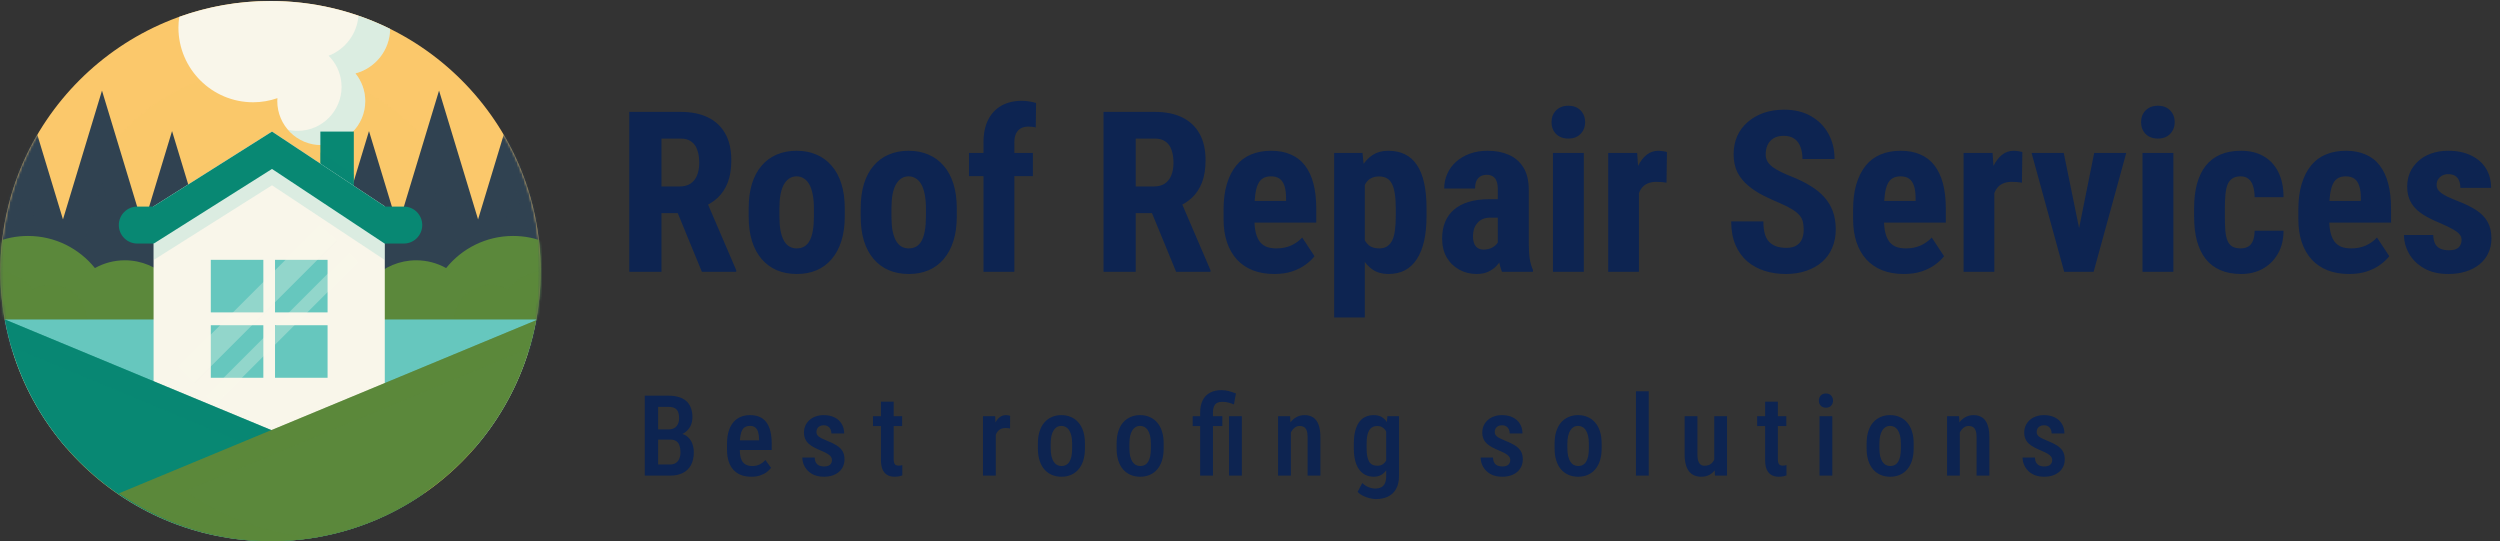 <svg width="1067" height="231" viewBox="0 0 1067 231" fill="none" xmlns="http://www.w3.org/2000/svg">
<rect x="0" y="0" width="1067" height="231" fill="#333333" stroke="none"/>
<path d="M268.578 47.75H290.469C295.031 47.75 298.922 48.531 302.141 50.094C305.359 51.656 307.828 53.969 309.547 57.031C311.266 60.094 312.125 63.875 312.125 68.375C312.125 72.062 311.625 75.219 310.625 77.844C309.625 80.438 308.203 82.609 306.359 84.359C304.516 86.078 302.312 87.453 299.75 88.484L295.578 90.969H277.812L277.766 79.578H290.094C291.969 79.578 293.516 79.172 294.734 78.359C295.984 77.516 296.906 76.344 297.5 74.844C298.125 73.312 298.438 71.531 298.438 69.5C298.438 67.344 298.156 65.5 297.594 63.969C297.062 62.406 296.203 61.219 295.016 60.406C293.859 59.562 292.344 59.141 290.469 59.141H282.312V116H268.578V47.75ZM299.562 116L287.047 85.578L301.438 85.531L314.234 115.344V116H299.562ZM319.531 92.375V88.953C319.531 84.984 320 81.469 320.938 78.406C321.906 75.344 323.281 72.781 325.062 70.719C326.844 68.625 328.984 67.047 331.484 65.984C334.016 64.891 336.844 64.344 339.969 64.344C343.125 64.344 345.953 64.891 348.453 65.984C350.984 67.047 353.141 68.625 354.922 70.719C356.734 72.781 358.125 75.344 359.094 78.406C360.062 81.469 360.547 84.984 360.547 88.953V92.375C360.547 96.312 360.062 99.812 359.094 102.875C358.125 105.938 356.734 108.516 354.922 110.609C353.141 112.703 351 114.281 348.5 115.344C346 116.406 343.188 116.938 340.062 116.938C336.938 116.938 334.109 116.406 331.578 115.344C329.078 114.281 326.922 112.703 325.109 110.609C323.297 108.516 321.906 105.938 320.938 102.875C320 99.812 319.531 96.312 319.531 92.375ZM332.656 88.953V92.375C332.656 94.719 332.812 96.75 333.125 98.469C333.469 100.188 333.953 101.609 334.578 102.734C335.234 103.859 336.016 104.688 336.922 105.219C337.828 105.75 338.875 106.016 340.062 106.016C341.25 106.016 342.312 105.75 343.25 105.219C344.188 104.688 344.953 103.859 345.547 102.734C346.172 101.609 346.625 100.188 346.906 98.469C347.219 96.75 347.375 94.719 347.375 92.375V88.953C347.375 86.672 347.203 84.672 346.859 82.953C346.516 81.203 346.031 79.781 345.406 78.688C344.781 77.562 344 76.719 343.062 76.156C342.156 75.562 341.125 75.266 339.969 75.266C338.812 75.266 337.781 75.562 336.875 76.156C336 76.719 335.234 77.562 334.578 78.688C333.953 79.781 333.469 81.203 333.125 82.953C332.812 84.672 332.656 86.672 332.656 88.953ZM367.344 92.375V88.953C367.344 84.984 367.812 81.469 368.75 78.406C369.719 75.344 371.094 72.781 372.875 70.719C374.656 68.625 376.797 67.047 379.297 65.984C381.828 64.891 384.656 64.344 387.781 64.344C390.938 64.344 393.766 64.891 396.266 65.984C398.797 67.047 400.953 68.625 402.734 70.719C404.547 72.781 405.938 75.344 406.906 78.406C407.875 81.469 408.359 84.984 408.359 88.953V92.375C408.359 96.312 407.875 99.812 406.906 102.875C405.938 105.938 404.547 108.516 402.734 110.609C400.953 112.703 398.812 114.281 396.312 115.344C393.812 116.406 391 116.938 387.875 116.938C384.75 116.938 381.922 116.406 379.391 115.344C376.891 114.281 374.734 112.703 372.922 110.609C371.109 108.516 369.719 105.938 368.75 102.875C367.812 99.812 367.344 96.312 367.344 92.375ZM380.469 88.953V92.375C380.469 94.719 380.625 96.75 380.938 98.469C381.281 100.188 381.766 101.609 382.391 102.734C383.047 103.859 383.828 104.688 384.734 105.219C385.641 105.75 386.688 106.016 387.875 106.016C389.062 106.016 390.125 105.75 391.062 105.219C392 104.688 392.766 103.859 393.359 102.734C393.984 101.609 394.438 100.188 394.719 98.469C395.031 96.75 395.188 94.719 395.188 92.375V88.953C395.188 86.672 395.016 84.672 394.672 82.953C394.328 81.203 393.844 79.781 393.219 78.688C392.594 77.562 391.812 76.719 390.875 76.156C389.969 75.562 388.938 75.266 387.781 75.266C386.625 75.266 385.594 75.562 384.688 76.156C383.812 76.719 383.047 77.562 382.391 78.688C381.766 79.781 381.281 81.203 380.938 82.953C380.625 84.672 380.469 86.672 380.469 88.953ZM432.922 116H419.75V60.875C419.75 56.969 420.422 53.703 421.766 51.078C423.109 48.453 425 46.453 427.438 45.078C429.906 43.703 432.828 43.016 436.203 43.016C437.297 43.016 438.328 43.109 439.297 43.297C440.297 43.453 441.266 43.672 442.203 43.953L442.062 54.406C441.656 54.281 441.172 54.188 440.609 54.125C440.047 54.062 439.453 54.031 438.828 54.031C437.578 54.031 436.5 54.297 435.594 54.828C434.719 55.359 434.047 56.125 433.578 57.125C433.141 58.125 432.922 59.375 432.922 60.875V116ZM440.844 65.281V75.172H413.562V65.281H440.844ZM470.984 47.75H492.875C497.438 47.75 501.328 48.531 504.547 50.094C507.766 51.656 510.234 53.969 511.953 57.031C513.672 60.094 514.531 63.875 514.531 68.375C514.531 72.062 514.031 75.219 513.031 77.844C512.031 80.438 510.609 82.609 508.766 84.359C506.922 86.078 504.719 87.453 502.156 88.484L497.984 90.969H480.219L480.172 79.578H492.5C494.375 79.578 495.922 79.172 497.141 78.359C498.391 77.516 499.312 76.344 499.906 74.844C500.531 73.312 500.844 71.531 500.844 69.5C500.844 67.344 500.562 65.5 500 63.969C499.469 62.406 498.609 61.219 497.422 60.406C496.266 59.562 494.75 59.141 492.875 59.141H484.719V116H470.984V47.75ZM501.969 116L489.453 85.578L503.844 85.531L516.641 115.344V116H501.969ZM543.875 116.938C540.406 116.938 537.328 116.406 534.641 115.344C531.984 114.281 529.734 112.75 527.891 110.75C526.047 108.719 524.641 106.266 523.672 103.391C522.703 100.516 522.219 97.234 522.219 93.547V89.375C522.219 85.25 522.688 81.641 523.625 78.547C524.562 75.422 525.891 72.797 527.609 70.672C529.328 68.547 531.438 66.969 533.938 65.938C536.469 64.875 539.328 64.344 542.516 64.344C545.703 64.344 548.5 64.875 550.906 65.938C553.344 66.969 555.359 68.531 556.953 70.625C558.547 72.688 559.75 75.25 560.562 78.312C561.375 81.375 561.781 84.938 561.781 89V95H527.797V85.766H548.891V84.594C548.891 82.531 548.672 80.812 548.234 79.438C547.797 78.031 547.109 76.984 546.172 76.297C545.234 75.609 543.984 75.266 542.422 75.266C541.109 75.266 540 75.531 539.094 76.062C538.188 76.594 537.469 77.422 536.938 78.547C536.406 79.672 536.016 81.141 535.766 82.953C535.516 84.734 535.391 86.875 535.391 89.375V93.547C535.391 95.891 535.594 97.859 536 99.453C536.406 101.016 537 102.297 537.781 103.297C538.594 104.266 539.578 104.969 540.734 105.406C541.891 105.812 543.234 106.016 544.766 106.016C547.078 106.016 549.156 105.609 551 104.797C552.875 103.953 554.469 102.812 555.781 101.375L561.031 109.344C560.125 110.531 558.875 111.719 557.281 112.906C555.688 114.094 553.781 115.062 551.562 115.812C549.344 116.562 546.781 116.938 543.875 116.938ZM582.5 75.031V135.5H569.422V65.281H581.516L582.5 75.031ZM608.844 88.906V92.281C608.844 96.25 608.5 99.766 607.812 102.828C607.125 105.859 606.094 108.438 604.719 110.562C603.375 112.656 601.688 114.25 599.656 115.344C597.625 116.406 595.25 116.938 592.531 116.938C590 116.938 587.812 116.344 585.969 115.156C584.156 113.938 582.625 112.266 581.375 110.141C580.125 108.016 579.125 105.531 578.375 102.688C577.625 99.844 577.047 96.797 576.641 93.547V88.297C577.016 84.828 577.562 81.641 578.281 78.734C579 75.797 579.984 73.25 581.234 71.094C582.516 68.938 584.062 67.281 585.875 66.125C587.719 64.938 589.906 64.344 592.438 64.344C595.188 64.344 597.578 64.844 599.609 65.844C601.672 66.844 603.375 68.359 604.719 70.391C606.094 72.391 607.125 74.938 607.812 78.031C608.5 81.125 608.844 84.75 608.844 88.906ZM595.719 92.281V88.906C595.719 86.469 595.578 84.391 595.297 82.672C595.047 80.953 594.641 79.547 594.078 78.453C593.516 77.359 592.781 76.562 591.875 76.062C590.969 75.562 589.859 75.312 588.547 75.312C587.266 75.312 586.141 75.562 585.172 76.062C584.234 76.562 583.469 77.297 582.875 78.266C582.281 79.203 581.828 80.359 581.516 81.734C581.203 83.078 581.031 84.609 581 86.328V95.516C581.062 97.547 581.328 99.344 581.797 100.906C582.297 102.469 583.094 103.719 584.188 104.656C585.281 105.562 586.766 106.016 588.641 106.016C589.984 106.016 591.094 105.734 591.969 105.172C592.875 104.609 593.609 103.766 594.172 102.641C594.734 101.516 595.125 100.094 595.344 98.375C595.594 96.656 595.719 94.625 595.719 92.281ZM639.266 104.328V80.891C639.266 79.359 639.078 78.141 638.703 77.234C638.359 76.328 637.828 75.672 637.109 75.266C636.422 74.828 635.578 74.609 634.578 74.609C633.453 74.609 632.516 74.844 631.766 75.312C631.016 75.781 630.453 76.453 630.078 77.328C629.734 78.203 629.562 79.25 629.562 80.469H616.391C616.391 78.281 616.812 76.219 617.656 74.281C618.5 72.312 619.734 70.594 621.359 69.125C623.016 67.625 624.984 66.453 627.266 65.609C629.547 64.766 632.109 64.344 634.953 64.344C638.328 64.344 641.328 64.922 643.953 66.078C646.578 67.203 648.656 69 650.188 71.469C651.719 73.938 652.484 77.141 652.484 81.078V103.672C652.484 106.516 652.625 108.828 652.906 110.609C653.219 112.391 653.672 113.922 654.266 115.203V116H641.047C640.453 114.594 640 112.844 639.688 110.75C639.406 108.625 639.266 106.484 639.266 104.328ZM640.859 85.016L640.906 92.891H636.078C634.828 92.891 633.734 93.094 632.797 93.5C631.891 93.906 631.125 94.484 630.5 95.234C629.875 95.953 629.406 96.797 629.094 97.766C628.812 98.734 628.672 99.766 628.672 100.859C628.672 102.078 628.844 103.109 629.188 103.953C629.531 104.797 630.047 105.438 630.734 105.875C631.422 106.312 632.234 106.531 633.172 106.531C634.609 106.531 635.859 106.234 636.922 105.641C637.984 105.047 638.766 104.328 639.266 103.484C639.797 102.641 639.969 101.859 639.781 101.141L642.781 106.25C642.406 107.406 641.891 108.609 641.234 109.859C640.609 111.109 639.812 112.266 638.844 113.328C637.875 114.391 636.672 115.266 635.234 115.953C633.828 116.609 632.156 116.938 630.219 116.938C627.5 116.938 625.016 116.312 622.766 115.062C620.516 113.812 618.734 112.062 617.422 109.812C616.141 107.562 615.5 104.891 615.5 101.797C615.5 99.234 615.906 96.922 616.719 94.859C617.562 92.766 618.812 91 620.469 89.562C622.125 88.094 624.219 86.969 626.75 86.188C629.281 85.406 632.25 85.016 635.656 85.016H640.859ZM675.969 65.281V116H662.797V65.281H675.969ZM662.188 52.156C662.188 50.125 662.828 48.453 664.109 47.141C665.422 45.797 667.172 45.125 669.359 45.125C671.578 45.125 673.328 45.797 674.609 47.141C675.891 48.453 676.531 50.125 676.531 52.156C676.531 54.156 675.875 55.828 674.562 57.172C673.281 58.484 671.562 59.141 669.406 59.141C667.188 59.141 665.422 58.484 664.109 57.172C662.828 55.828 662.188 54.156 662.188 52.156ZM699.5 76.578V116H686.375V65.281H698.75L699.5 76.578ZM711.453 64.906L711.266 77.984C710.672 77.859 709.953 77.766 709.109 77.703C708.297 77.641 707.578 77.609 706.953 77.609C705.484 77.609 704.234 77.844 703.203 78.312C702.172 78.75 701.312 79.422 700.625 80.328C699.969 81.203 699.469 82.297 699.125 83.609C698.781 84.922 698.578 86.406 698.516 88.062L696.031 87.125C696.031 83.812 696.281 80.781 696.781 78.031C697.312 75.25 698.094 72.844 699.125 70.812C700.156 68.75 701.391 67.156 702.828 66.031C704.297 64.906 705.953 64.344 707.797 64.344C708.422 64.344 709.078 64.406 709.766 64.531C710.484 64.625 711.047 64.75 711.453 64.906ZM769.812 98.047C769.812 96.828 769.703 95.719 769.484 94.719C769.266 93.719 768.797 92.797 768.078 91.953C767.391 91.109 766.375 90.266 765.031 89.422C763.719 88.578 762 87.703 759.875 86.797C757.344 85.734 754.891 84.609 752.516 83.422C750.141 82.203 748 80.797 746.094 79.203C744.188 77.609 742.672 75.734 741.547 73.578C740.453 71.391 739.906 68.828 739.906 65.891C739.906 63.016 740.422 60.406 741.453 58.062C742.516 55.719 744.016 53.719 745.953 52.062C747.891 50.375 750.156 49.078 752.75 48.172C755.375 47.266 758.297 46.812 761.516 46.812C765.891 46.812 769.672 47.719 772.859 49.531C776.078 51.344 778.562 53.828 780.312 56.984C782.094 60.141 782.984 63.766 782.984 67.859H769.297C769.297 65.922 769.016 64.219 768.453 62.75C767.922 61.25 767.062 60.078 765.875 59.234C764.688 58.391 763.156 57.969 761.281 57.969C759.531 57.969 758.078 58.328 756.922 59.047C755.797 59.734 754.953 60.688 754.391 61.906C753.859 63.094 753.594 64.438 753.594 65.938C753.594 67.062 753.859 68.078 754.391 68.984C754.953 69.859 755.719 70.656 756.688 71.375C757.656 72.062 758.797 72.734 760.109 73.391C761.453 74.047 762.922 74.688 764.516 75.312C767.609 76.531 770.344 77.875 772.719 79.344C775.094 80.781 777.078 82.406 778.672 84.219C780.266 86 781.469 88.016 782.281 90.266C783.094 92.516 783.5 95.078 783.5 97.953C783.5 100.797 783 103.391 782 105.734C781.031 108.047 779.609 110.047 777.734 111.734C775.859 113.391 773.594 114.672 770.938 115.578C768.312 116.484 765.375 116.938 762.125 116.938C758.969 116.938 755.984 116.5 753.172 115.625C750.359 114.719 747.875 113.359 745.719 111.547C743.594 109.703 741.922 107.375 740.703 104.562C739.484 101.719 738.875 98.359 738.875 94.484H752.609C752.609 96.547 752.812 98.312 753.219 99.781C753.625 101.219 754.25 102.375 755.094 103.25C755.938 104.094 756.969 104.734 758.188 105.172C759.438 105.578 760.859 105.781 762.453 105.781C764.266 105.781 765.703 105.438 766.766 104.75C767.859 104.062 768.641 103.141 769.109 101.984C769.578 100.828 769.812 99.516 769.812 98.047ZM812.562 116.938C809.094 116.938 806.016 116.406 803.328 115.344C800.672 114.281 798.422 112.75 796.578 110.75C794.734 108.719 793.328 106.266 792.359 103.391C791.391 100.516 790.906 97.234 790.906 93.547V89.375C790.906 85.25 791.375 81.641 792.312 78.547C793.25 75.422 794.578 72.797 796.297 70.672C798.016 68.547 800.125 66.969 802.625 65.938C805.156 64.875 808.016 64.344 811.203 64.344C814.391 64.344 817.188 64.875 819.594 65.938C822.031 66.969 824.047 68.531 825.641 70.625C827.234 72.688 828.438 75.25 829.25 78.312C830.062 81.375 830.469 84.938 830.469 89V95H796.484V85.766H817.578V84.594C817.578 82.531 817.359 80.812 816.922 79.438C816.484 78.031 815.797 76.984 814.859 76.297C813.922 75.609 812.672 75.266 811.109 75.266C809.797 75.266 808.688 75.531 807.781 76.062C806.875 76.594 806.156 77.422 805.625 78.547C805.094 79.672 804.703 81.141 804.453 82.953C804.203 84.734 804.078 86.875 804.078 89.375V93.547C804.078 95.891 804.281 97.859 804.688 99.453C805.094 101.016 805.688 102.297 806.469 103.297C807.281 104.266 808.266 104.969 809.422 105.406C810.578 105.812 811.922 106.016 813.453 106.016C815.766 106.016 817.844 105.609 819.688 104.797C821.562 103.953 823.156 102.812 824.469 101.375L829.719 109.344C828.812 110.531 827.562 111.719 825.969 112.906C824.375 114.094 822.469 115.062 820.25 115.812C818.031 116.562 815.469 116.938 812.562 116.938ZM851.188 76.578V116H838.062V65.281H850.438L851.188 76.578ZM863.141 64.906L862.953 77.984C862.359 77.859 861.641 77.766 860.797 77.703C859.984 77.641 859.266 77.609 858.641 77.609C857.172 77.609 855.922 77.844 854.891 78.312C853.859 78.75 853 79.422 852.312 80.328C851.656 81.203 851.156 82.297 850.812 83.609C850.469 84.922 850.266 86.406 850.203 88.062L847.719 87.125C847.719 83.812 847.969 80.781 848.469 78.031C849 75.25 849.781 72.844 850.812 70.812C851.844 68.75 853.078 67.156 854.516 66.031C855.984 64.906 857.641 64.344 859.484 64.344C860.109 64.344 860.766 64.406 861.453 64.531C862.172 64.625 862.734 64.75 863.141 64.906ZM885.641 105.875L893.797 65.281H907.484L893.562 116H885.359L885.641 105.875ZM880.812 65.281L889.109 105.922L889.25 116H881L867.078 65.281H880.812ZM927.594 65.281V116H914.422V65.281H927.594ZM913.812 52.156C913.812 50.125 914.453 48.453 915.734 47.141C917.047 45.797 918.797 45.125 920.984 45.125C923.203 45.125 924.953 45.797 926.234 47.141C927.516 48.453 928.156 50.125 928.156 52.156C928.156 54.156 927.5 55.828 926.188 57.172C924.906 58.484 923.188 59.141 921.031 59.141C918.812 59.141 917.047 58.484 915.734 57.172C914.453 55.828 913.812 54.156 913.812 52.156ZM956.328 106.016C957.547 106.016 958.594 105.766 959.469 105.266C960.375 104.766 961.062 103.953 961.531 102.828C962 101.703 962.25 100.25 962.281 98.469H974.609C974.609 102.281 973.797 105.578 972.172 108.359C970.578 111.109 968.422 113.234 965.703 114.734C963.016 116.203 959.969 116.938 956.562 116.938C953.156 116.938 950.188 116.391 947.656 115.297C945.125 114.203 943.031 112.609 941.375 110.516C939.75 108.422 938.516 105.875 937.672 102.875C936.859 99.844 936.453 96.375 936.453 92.469V88.766C936.453 84.922 936.859 81.484 937.672 78.453C938.516 75.422 939.75 72.859 941.375 70.766C943.031 68.672 945.109 67.078 947.609 65.984C950.141 64.891 953.109 64.344 956.516 64.344C960.172 64.344 963.344 65.109 966.031 66.641C968.719 68.141 970.812 70.359 972.312 73.297C973.844 76.234 974.609 79.859 974.609 84.172H962.281C962.25 82.234 962.016 80.625 961.578 79.344C961.172 78.031 960.531 77.031 959.656 76.344C958.812 75.625 957.688 75.266 956.281 75.266C954.812 75.266 953.625 75.578 952.719 76.203C951.844 76.797 951.172 77.672 950.703 78.828C950.266 79.953 949.969 81.359 949.812 83.047C949.656 84.734 949.578 86.641 949.578 88.766V92.469C949.578 94.75 949.641 96.734 949.766 98.422C949.922 100.078 950.219 101.484 950.656 102.641C951.125 103.766 951.797 104.609 952.672 105.172C953.578 105.734 954.797 106.016 956.328 106.016ZM1002.59 116.938C999.125 116.938 996.047 116.406 993.359 115.344C990.703 114.281 988.453 112.75 986.609 110.75C984.766 108.719 983.359 106.266 982.391 103.391C981.422 100.516 980.938 97.234 980.938 93.547V89.375C980.938 85.25 981.406 81.641 982.344 78.547C983.281 75.422 984.609 72.797 986.328 70.672C988.047 68.547 990.156 66.969 992.656 65.938C995.188 64.875 998.047 64.344 1001.23 64.344C1004.42 64.344 1007.22 64.875 1009.62 65.938C1012.06 66.969 1014.08 68.531 1015.67 70.625C1017.27 72.688 1018.47 75.25 1019.28 78.312C1020.09 81.375 1020.5 84.938 1020.5 89V95H986.516V85.766H1007.61V84.594C1007.61 82.531 1007.39 80.812 1006.95 79.438C1006.52 78.031 1005.83 76.984 1004.89 76.297C1003.95 75.609 1002.7 75.266 1001.14 75.266C999.828 75.266 998.719 75.531 997.812 76.062C996.906 76.594 996.188 77.422 995.656 78.547C995.125 79.672 994.734 81.141 994.484 82.953C994.234 84.734 994.109 86.875 994.109 89.375V93.547C994.109 95.891 994.312 97.859 994.719 99.453C995.125 101.016 995.719 102.297 996.5 103.297C997.312 104.266 998.297 104.969 999.453 105.406C1000.61 105.812 1001.95 106.016 1003.48 106.016C1005.8 106.016 1007.88 105.609 1009.72 104.797C1011.59 103.953 1013.19 102.812 1014.5 101.375L1019.75 109.344C1018.84 110.531 1017.59 111.719 1016 112.906C1014.41 114.094 1012.5 115.062 1010.28 115.812C1008.06 116.562 1005.5 116.938 1002.59 116.938ZM1050.59 102.312C1050.59 101.438 1050.3 100.656 1049.7 99.969C1049.11 99.281 1048.17 98.578 1046.89 97.859C1045.61 97.109 1043.91 96.281 1041.78 95.375C1039.47 94.438 1037.42 93.469 1035.64 92.469C1033.86 91.469 1032.34 90.359 1031.09 89.141C1029.88 87.922 1028.95 86.531 1028.33 84.969C1027.7 83.406 1027.39 81.625 1027.39 79.625C1027.39 77.469 1027.78 75.484 1028.56 73.672C1029.38 71.828 1030.53 70.219 1032.03 68.844C1033.53 67.438 1035.36 66.344 1037.52 65.562C1039.7 64.75 1042.16 64.344 1044.88 64.344C1048.69 64.344 1051.95 65.016 1054.67 66.359C1057.42 67.672 1059.53 69.516 1061 71.891C1062.47 74.266 1063.2 77.031 1063.2 80.188H1050.08C1050.08 79.062 1049.91 78.062 1049.56 77.188C1049.22 76.281 1048.66 75.578 1047.88 75.078C1047.12 74.578 1046.11 74.328 1044.83 74.328C1043.89 74.328 1043.05 74.531 1042.3 74.938C1041.58 75.344 1041 75.891 1040.56 76.578C1040.16 77.234 1039.95 78.016 1039.95 78.922C1039.95 79.609 1040.09 80.219 1040.38 80.75C1040.69 81.281 1041.17 81.797 1041.83 82.297C1042.48 82.797 1043.36 83.328 1044.45 83.891C1045.58 84.422 1046.95 85.016 1048.58 85.672C1051.95 86.922 1054.72 88.266 1056.88 89.703C1059.06 91.141 1060.69 92.828 1061.75 94.766C1062.81 96.672 1063.34 99.031 1063.34 101.844C1063.34 104.094 1062.91 106.141 1062.03 107.984C1061.19 109.828 1059.95 111.422 1058.33 112.766C1056.7 114.109 1054.75 115.141 1052.47 115.859C1050.22 116.578 1047.7 116.938 1044.92 116.938C1040.83 116.938 1037.38 116.125 1034.56 114.5C1031.75 112.875 1029.62 110.797 1028.19 108.266C1026.75 105.703 1026.03 103.047 1026.03 100.297H1038.5C1038.56 101.984 1038.88 103.312 1039.44 104.281C1040.03 105.219 1040.83 105.875 1041.83 106.25C1042.83 106.625 1043.94 106.812 1045.16 106.812C1046.38 106.812 1047.38 106.656 1048.16 106.344C1048.97 106 1049.58 105.484 1049.98 104.797C1050.39 104.078 1050.59 103.25 1050.59 102.312Z" fill="#0D2451"/>
<path d="M286.156 187.625H279.195L279.172 183.266H285.336C286.289 183.266 287.102 183.078 287.773 182.703C288.445 182.328 288.953 181.781 289.297 181.062C289.656 180.344 289.836 179.477 289.836 178.461C289.836 177.336 289.68 176.422 289.367 175.719C289.055 175 288.562 174.477 287.891 174.148C287.234 173.82 286.391 173.656 285.359 173.656H280.883V203H275.188V168.875H285.359C286.953 168.875 288.375 169.062 289.625 169.438C290.891 169.797 291.961 170.352 292.836 171.102C293.711 171.852 294.375 172.812 294.828 173.984C295.297 175.141 295.531 176.516 295.531 178.109C295.531 179.5 295.234 180.781 294.641 181.953C294.047 183.109 293.164 184.062 291.992 184.812C290.836 185.547 289.398 185.984 287.68 186.125L286.156 187.625ZM285.945 203H277.32L279.945 198.242H285.945C286.961 198.242 287.797 198.023 288.453 197.586C289.109 197.148 289.602 196.539 289.93 195.758C290.258 194.977 290.422 194.062 290.422 193.016C290.422 191.922 290.281 190.969 290 190.156C289.719 189.344 289.266 188.719 288.641 188.281C288.016 187.844 287.188 187.625 286.156 187.625H280.414L280.461 183.266H287.797L289.109 184.93C290.75 184.961 292.086 185.367 293.117 186.148C294.148 186.914 294.906 187.906 295.391 189.125C295.875 190.344 296.117 191.648 296.117 193.039C296.117 195.211 295.711 197.039 294.898 198.523C294.086 199.992 292.922 201.109 291.406 201.875C289.906 202.625 288.086 203 285.945 203ZM320.67 203.469C319.03 203.469 317.569 203.227 316.287 202.742C315.006 202.242 313.92 201.508 313.03 200.539C312.139 199.555 311.459 198.352 310.991 196.93C310.522 195.492 310.287 193.828 310.287 191.938V189.5C310.287 187.359 310.53 185.516 311.014 183.969C311.514 182.406 312.202 181.125 313.077 180.125C313.952 179.125 314.983 178.383 316.17 177.898C317.373 177.414 318.678 177.172 320.084 177.172C321.678 177.172 323.061 177.43 324.233 177.945C325.405 178.461 326.366 179.234 327.116 180.266C327.881 181.297 328.444 182.57 328.803 184.086C329.178 185.602 329.366 187.344 329.366 189.312V192.055H312.912V187.93H323.975V187.344C323.944 186.188 323.803 185.195 323.553 184.367C323.303 183.523 322.897 182.883 322.334 182.445C321.787 181.992 321.03 181.766 320.061 181.766C319.358 181.766 318.733 181.898 318.186 182.164C317.639 182.43 317.186 182.859 316.827 183.453C316.483 184.047 316.217 184.844 316.03 185.844C315.842 186.828 315.748 188.047 315.748 189.5V191.938C315.748 193.203 315.858 194.273 316.077 195.148C316.311 196.023 316.655 196.742 317.108 197.305C317.561 197.852 318.108 198.258 318.748 198.523C319.405 198.773 320.162 198.898 321.022 198.898C322.287 198.898 323.373 198.664 324.28 198.195C325.202 197.711 325.998 197.086 326.67 196.32L329.084 199.672C328.631 200.281 328.022 200.883 327.256 201.477C326.491 202.055 325.561 202.531 324.467 202.906C323.389 203.281 322.123 203.469 320.67 203.469ZM355.091 196.32C355.091 195.789 354.934 195.32 354.622 194.914C354.325 194.492 353.841 194.078 353.169 193.672C352.497 193.266 351.598 192.828 350.473 192.359C349.302 191.875 348.262 191.391 347.356 190.906C346.45 190.422 345.684 189.891 345.059 189.312C344.434 188.719 343.958 188.039 343.63 187.273C343.302 186.508 343.137 185.617 343.137 184.602C343.137 183.555 343.333 182.586 343.723 181.695C344.114 180.805 344.677 180.023 345.411 179.352C346.145 178.664 347.028 178.133 348.059 177.758C349.091 177.367 350.255 177.172 351.552 177.172C353.38 177.172 354.942 177.508 356.239 178.18C357.552 178.836 358.552 179.758 359.239 180.945C359.942 182.117 360.294 183.469 360.294 185H354.833C354.833 184.359 354.716 183.781 354.481 183.266C354.247 182.734 353.887 182.312 353.403 182C352.919 181.672 352.302 181.508 351.552 181.508C350.864 181.508 350.286 181.641 349.817 181.906C349.364 182.156 349.02 182.5 348.786 182.938C348.567 183.359 348.458 183.836 348.458 184.367C348.458 184.758 348.528 185.102 348.669 185.398C348.809 185.695 349.044 185.984 349.372 186.266C349.7 186.531 350.137 186.805 350.684 187.086C351.247 187.367 351.958 187.688 352.817 188.047C354.52 188.703 355.934 189.383 357.059 190.086C358.184 190.789 359.028 191.609 359.591 192.547C360.153 193.484 360.434 194.648 360.434 196.039C360.434 197.164 360.223 198.18 359.802 199.086C359.395 199.992 358.802 200.773 358.02 201.43C357.255 202.086 356.325 202.594 355.231 202.953C354.153 203.297 352.95 203.469 351.622 203.469C349.637 203.469 347.958 203.078 346.583 202.297C345.223 201.5 344.192 200.477 343.489 199.227C342.786 197.977 342.434 196.656 342.434 195.266H347.708C347.755 196.266 347.966 197.047 348.341 197.609C348.731 198.172 349.223 198.562 349.817 198.781C350.411 198.984 351.028 199.086 351.669 199.086C352.434 199.086 353.067 198.984 353.567 198.781C354.067 198.562 354.442 198.242 354.692 197.82C354.958 197.398 355.091 196.898 355.091 196.32ZM385.034 177.641V181.859H372.589V177.641H385.034ZM375.988 171.43H381.425V195.922C381.425 196.703 381.511 197.297 381.683 197.703C381.855 198.109 382.097 198.383 382.409 198.523C382.722 198.664 383.089 198.734 383.511 198.734C383.823 198.734 384.128 198.711 384.425 198.664C384.738 198.602 384.964 198.547 385.105 198.5V202.906C384.698 203.062 384.23 203.195 383.698 203.305C383.167 203.414 382.527 203.469 381.777 203.469C380.667 203.469 379.675 203.242 378.8 202.789C377.925 202.32 377.238 201.562 376.738 200.516C376.238 199.453 375.988 198.047 375.988 196.297V171.43ZM425 182.539V203H419.539V177.641H424.742L425 182.539ZM431.117 177.477L431.094 182.867C430.781 182.789 430.445 182.742 430.086 182.727C429.742 182.695 429.398 182.68 429.055 182.68C428.305 182.68 427.656 182.812 427.109 183.078C426.562 183.344 426.102 183.727 425.727 184.227C425.352 184.727 425.055 185.328 424.836 186.031C424.633 186.734 424.508 187.531 424.461 188.422L423.289 188.469C423.289 186.875 423.414 185.398 423.664 184.039C423.914 182.664 424.289 181.469 424.789 180.453C425.305 179.422 425.945 178.617 426.711 178.039C427.477 177.461 428.367 177.172 429.383 177.172C429.664 177.172 429.984 177.203 430.344 177.266C430.703 177.328 430.961 177.398 431.117 177.477ZM442.967 191.352V189.312C442.967 187.344 443.209 185.602 443.694 184.086C444.178 182.57 444.866 181.305 445.756 180.289C446.663 179.258 447.725 178.484 448.944 177.969C450.163 177.438 451.506 177.172 452.975 177.172C454.475 177.172 455.834 177.438 457.053 177.969C458.288 178.484 459.35 179.258 460.241 180.289C461.147 181.305 461.842 182.57 462.327 184.086C462.811 185.602 463.053 187.344 463.053 189.312V191.352C463.053 193.32 462.811 195.062 462.327 196.578C461.842 198.094 461.147 199.367 460.241 200.398C459.35 201.414 458.295 202.18 457.077 202.695C455.858 203.211 454.506 203.469 453.022 203.469C451.553 203.469 450.202 203.211 448.967 202.695C447.748 202.18 446.686 201.414 445.78 200.398C444.873 199.367 444.178 198.094 443.694 196.578C443.209 195.062 442.967 193.32 442.967 191.352ZM448.428 189.312V191.352C448.428 192.617 448.538 193.727 448.756 194.68C448.975 195.617 449.288 196.398 449.694 197.023C450.1 197.648 450.584 198.117 451.147 198.43C451.709 198.742 452.334 198.898 453.022 198.898C453.788 198.898 454.452 198.742 455.014 198.43C455.592 198.117 456.069 197.648 456.444 197.023C456.834 196.398 457.123 195.617 457.311 194.68C457.498 193.727 457.592 192.617 457.592 191.352V189.312C457.592 188.062 457.483 186.969 457.264 186.031C457.045 185.078 456.733 184.289 456.327 183.664C455.92 183.023 455.428 182.547 454.85 182.234C454.288 181.922 453.663 181.766 452.975 181.766C452.303 181.766 451.686 181.922 451.123 182.234C450.577 182.547 450.1 183.023 449.694 183.664C449.288 184.289 448.975 185.078 448.756 186.031C448.538 186.969 448.428 188.062 448.428 189.312ZM476.567 191.352V189.312C476.567 187.344 476.809 185.602 477.294 184.086C477.778 182.57 478.466 181.305 479.356 180.289C480.262 179.258 481.325 178.484 482.544 177.969C483.762 177.438 485.106 177.172 486.575 177.172C488.075 177.172 489.434 177.438 490.653 177.969C491.887 178.484 492.95 179.258 493.841 180.289C494.747 181.305 495.442 182.57 495.927 184.086C496.411 185.602 496.653 187.344 496.653 189.312V191.352C496.653 193.32 496.411 195.062 495.927 196.578C495.442 198.094 494.747 199.367 493.841 200.398C492.95 201.414 491.895 202.18 490.677 202.695C489.458 203.211 488.106 203.469 486.622 203.469C485.153 203.469 483.802 203.211 482.567 202.695C481.348 202.18 480.286 201.414 479.38 200.398C478.473 199.367 477.778 198.094 477.294 196.578C476.809 195.062 476.567 193.32 476.567 191.352ZM482.028 189.312V191.352C482.028 192.617 482.137 193.727 482.356 194.68C482.575 195.617 482.887 196.398 483.294 197.023C483.7 197.648 484.184 198.117 484.747 198.43C485.309 198.742 485.934 198.898 486.622 198.898C487.387 198.898 488.052 198.742 488.614 198.43C489.192 198.117 489.669 197.648 490.044 197.023C490.434 196.398 490.723 195.617 490.911 194.68C491.098 193.727 491.192 192.617 491.192 191.352V189.312C491.192 188.062 491.083 186.969 490.864 186.031C490.645 185.078 490.333 184.289 489.927 183.664C489.52 183.023 489.028 182.547 488.45 182.234C487.887 181.922 487.262 181.766 486.575 181.766C485.903 181.766 485.286 181.922 484.723 182.234C484.177 182.547 483.7 183.023 483.294 183.664C482.887 184.289 482.575 185.078 482.356 186.031C482.137 186.969 482.028 188.062 482.028 189.312ZM517.691 203H512.23V176.047C512.23 174 512.589 172.266 513.308 170.844C514.027 169.422 515.066 168.344 516.425 167.609C517.784 166.875 519.402 166.508 521.277 166.508C522.37 166.508 523.409 166.641 524.394 166.906C525.394 167.172 526.425 167.508 527.488 167.914L526.644 172.625C526.019 172.344 525.284 172.086 524.441 171.852C523.613 171.617 522.683 171.5 521.652 171.5C520.245 171.5 519.23 171.883 518.605 172.648C517.995 173.414 517.691 174.547 517.691 176.047V203ZM521.698 177.641V181.859H509.042V177.641H521.698ZM530.019 177.641V203H524.558V177.641H530.019ZM550.939 183.055V203H545.478V177.641H550.611L550.939 183.055ZM549.955 189.406H548.22C548.205 187.578 548.4 185.914 548.806 184.414C549.212 182.914 549.791 181.625 550.541 180.547C551.306 179.469 552.212 178.641 553.259 178.062C554.322 177.469 555.502 177.172 556.798 177.172C557.798 177.172 558.712 177.344 559.541 177.688C560.384 178.016 561.103 178.555 561.697 179.305C562.291 180.055 562.744 181.031 563.056 182.234C563.384 183.438 563.548 184.906 563.548 186.641V203H558.087V186.594C558.087 185.406 557.955 184.469 557.689 183.781C557.439 183.078 557.064 182.578 556.564 182.281C556.064 181.969 555.431 181.812 554.666 181.812C553.962 181.812 553.314 182.016 552.72 182.422C552.142 182.812 551.642 183.359 551.22 184.062C550.814 184.75 550.502 185.555 550.283 186.477C550.064 187.383 549.955 188.359 549.955 189.406ZM592.156 177.641H597.102V203.094C597.102 205.375 596.68 207.242 595.836 208.695C595.008 210.164 593.852 211.25 592.367 211.953C590.883 212.656 589.164 213.008 587.211 213.008C586.492 213.008 585.641 212.891 584.656 212.656C583.672 212.422 582.711 212.078 581.773 211.625C580.836 211.172 580.055 210.609 579.43 209.938L581.422 206.141C582.156 206.891 583.023 207.469 584.023 207.875C585.023 208.297 585.984 208.508 586.906 208.508C587.906 208.508 588.75 208.336 589.438 207.992C590.141 207.664 590.68 207.109 591.055 206.328C591.43 205.562 591.617 204.523 591.617 203.211V183.383L592.156 177.641ZM577.812 191.352V189.359C577.812 187.281 578.008 185.484 578.398 183.969C578.789 182.438 579.352 181.164 580.086 180.148C580.82 179.133 581.719 178.383 582.781 177.898C583.844 177.414 585.031 177.172 586.344 177.172C587.703 177.172 588.852 177.461 589.789 178.039C590.742 178.602 591.516 179.406 592.109 180.453C592.719 181.5 593.195 182.75 593.539 184.203C593.883 185.641 594.133 187.25 594.289 189.031V191.797C594.133 193.516 593.867 195.094 593.492 196.531C593.117 197.953 592.609 199.18 591.969 200.211C591.344 201.242 590.562 202.047 589.625 202.625C588.703 203.188 587.594 203.469 586.297 203.469C585 203.469 583.828 203.211 582.781 202.695C581.734 202.18 580.836 201.414 580.086 200.398C579.352 199.383 578.789 198.125 578.398 196.625C578.008 195.109 577.812 193.352 577.812 191.352ZM583.273 189.359V191.352C583.273 192.648 583.359 193.766 583.531 194.703C583.719 195.641 583.992 196.414 584.352 197.023C584.711 197.617 585.18 198.062 585.758 198.359C586.336 198.641 587.023 198.781 587.82 198.781C588.867 198.781 589.711 198.531 590.352 198.031C591.008 197.531 591.508 196.859 591.852 196.016C592.211 195.156 592.461 194.203 592.602 193.156V187.695C592.523 186.867 592.367 186.102 592.133 185.398C591.914 184.68 591.609 184.055 591.219 183.523C590.844 182.992 590.375 182.578 589.812 182.281C589.266 181.969 588.617 181.812 587.867 181.812C587.086 181.812 586.398 181.969 585.805 182.281C585.227 182.578 584.75 183.039 584.375 183.664C584 184.273 583.719 185.055 583.531 186.008C583.359 186.945 583.273 188.062 583.273 189.359ZM644.591 196.32C644.591 195.789 644.434 195.32 644.122 194.914C643.825 194.492 643.341 194.078 642.669 193.672C641.997 193.266 641.098 192.828 639.973 192.359C638.802 191.875 637.763 191.391 636.856 190.906C635.95 190.422 635.184 189.891 634.559 189.312C633.934 188.719 633.458 188.039 633.13 187.273C632.802 186.508 632.638 185.617 632.638 184.602C632.638 183.555 632.833 182.586 633.223 181.695C633.614 180.805 634.177 180.023 634.911 179.352C635.645 178.664 636.528 178.133 637.559 177.758C638.591 177.367 639.755 177.172 641.052 177.172C642.88 177.172 644.442 177.508 645.739 178.18C647.052 178.836 648.052 179.758 648.739 180.945C649.442 182.117 649.794 183.469 649.794 185H644.333C644.333 184.359 644.216 183.781 643.981 183.266C643.747 182.734 643.388 182.312 642.903 182C642.419 181.672 641.802 181.508 641.052 181.508C640.364 181.508 639.786 181.641 639.317 181.906C638.864 182.156 638.52 182.5 638.286 182.938C638.067 183.359 637.958 183.836 637.958 184.367C637.958 184.758 638.028 185.102 638.169 185.398C638.309 185.695 638.544 185.984 638.872 186.266C639.2 186.531 639.638 186.805 640.184 187.086C640.747 187.367 641.458 187.688 642.317 188.047C644.02 188.703 645.434 189.383 646.559 190.086C647.684 190.789 648.528 191.609 649.091 192.547C649.653 193.484 649.934 194.648 649.934 196.039C649.934 197.164 649.723 198.18 649.302 199.086C648.895 199.992 648.302 200.773 647.52 201.43C646.755 202.086 645.825 202.594 644.731 202.953C643.653 203.297 642.45 203.469 641.122 203.469C639.138 203.469 637.458 203.078 636.083 202.297C634.723 201.5 633.692 200.477 632.989 199.227C632.286 197.977 631.934 196.656 631.934 195.266H637.208C637.255 196.266 637.466 197.047 637.841 197.609C638.231 198.172 638.723 198.562 639.317 198.781C639.911 198.984 640.528 199.086 641.169 199.086C641.934 199.086 642.567 198.984 643.067 198.781C643.567 198.562 643.942 198.242 644.192 197.82C644.458 197.398 644.591 196.898 644.591 196.32ZM663.495 191.352V189.312C663.495 187.344 663.738 185.602 664.222 184.086C664.706 182.57 665.394 181.305 666.284 180.289C667.191 179.258 668.253 178.484 669.472 177.969C670.691 177.438 672.034 177.172 673.503 177.172C675.003 177.172 676.363 177.438 677.581 177.969C678.816 178.484 679.878 179.258 680.769 180.289C681.675 181.305 682.37 182.57 682.855 184.086C683.339 185.602 683.581 187.344 683.581 189.312V191.352C683.581 193.32 683.339 195.062 682.855 196.578C682.37 198.094 681.675 199.367 680.769 200.398C679.878 201.414 678.823 202.18 677.605 202.695C676.386 203.211 675.034 203.469 673.55 203.469C672.081 203.469 670.73 203.211 669.495 202.695C668.277 202.18 667.214 201.414 666.308 200.398C665.402 199.367 664.706 198.094 664.222 196.578C663.738 195.062 663.495 193.32 663.495 191.352ZM668.956 189.312V191.352C668.956 192.617 669.066 193.727 669.284 194.68C669.503 195.617 669.816 196.398 670.222 197.023C670.628 197.648 671.113 198.117 671.675 198.43C672.238 198.742 672.863 198.898 673.55 198.898C674.316 198.898 674.98 198.742 675.542 198.43C676.12 198.117 676.597 197.648 676.972 197.023C677.363 196.398 677.652 195.617 677.839 194.68C678.027 193.727 678.12 192.617 678.12 191.352V189.312C678.12 188.062 678.011 186.969 677.792 186.031C677.573 185.078 677.261 184.289 676.855 183.664C676.448 183.023 675.956 182.547 675.378 182.234C674.816 181.922 674.191 181.766 673.503 181.766C672.831 181.766 672.214 181.922 671.652 182.234C671.105 182.547 670.628 183.023 670.222 183.664C669.816 184.289 669.503 185.078 669.284 186.031C669.066 186.969 668.956 188.062 668.956 189.312ZM703.681 167V203H698.22V167H703.681ZM731.633 197.023V177.641H737.094V203H731.938L731.633 197.023ZM732.406 191.727L734.141 191.68C734.141 193.383 733.984 194.953 733.672 196.391C733.359 197.828 732.875 199.078 732.219 200.141C731.578 201.188 730.742 202.008 729.711 202.602C728.695 203.18 727.477 203.469 726.055 203.469C725.008 203.469 724.047 203.289 723.172 202.93C722.312 202.57 721.57 202.016 720.945 201.266C720.336 200.516 719.859 199.539 719.516 198.336C719.172 197.133 719 195.695 719 194.023V177.641H724.461V194.07C724.461 194.977 724.539 195.734 724.695 196.344C724.852 196.938 725.07 197.422 725.352 197.797C725.633 198.156 725.945 198.414 726.289 198.57C726.648 198.711 727.031 198.781 727.438 198.781C728.672 198.781 729.648 198.477 730.367 197.867C731.102 197.242 731.625 196.398 731.938 195.336C732.25 194.273 732.406 193.07 732.406 191.727ZM762.397 177.641V181.859H749.952V177.641H762.397ZM753.35 171.43H758.788V195.922C758.788 196.703 758.873 197.297 759.045 197.703C759.217 198.109 759.459 198.383 759.772 198.523C760.084 198.664 760.452 198.734 760.873 198.734C761.186 198.734 761.491 198.711 761.788 198.664C762.1 198.602 762.327 198.547 762.467 198.5V202.906C762.061 203.062 761.592 203.195 761.061 203.305C760.53 203.414 759.889 203.469 759.139 203.469C758.03 203.469 757.038 203.242 756.163 202.789C755.288 202.32 754.6 201.562 754.1 200.516C753.6 199.453 753.35 198.047 753.35 196.297V171.43ZM782.028 177.641V203H776.567V177.641H782.028ZM776.286 171.008C776.286 170.133 776.552 169.406 777.083 168.828C777.614 168.234 778.356 167.938 779.309 167.938C780.263 167.938 781.005 168.234 781.536 168.828C782.067 169.406 782.333 170.133 782.333 171.008C782.333 171.852 782.067 172.562 781.536 173.141C781.005 173.719 780.263 174.008 779.309 174.008C778.356 174.008 777.614 173.719 777.083 173.141C776.552 172.562 776.286 171.852 776.286 171.008ZM796.667 191.352V189.312C796.667 187.344 796.909 185.602 797.394 184.086C797.878 182.57 798.566 181.305 799.456 180.289C800.362 179.258 801.425 178.484 802.644 177.969C803.862 177.438 805.206 177.172 806.675 177.172C808.175 177.172 809.534 177.438 810.753 177.969C811.987 178.484 813.05 179.258 813.941 180.289C814.847 181.305 815.542 182.57 816.027 184.086C816.511 185.602 816.753 187.344 816.753 189.312V191.352C816.753 193.32 816.511 195.062 816.027 196.578C815.542 198.094 814.847 199.367 813.941 200.398C813.05 201.414 811.995 202.18 810.777 202.695C809.558 203.211 808.206 203.469 806.722 203.469C805.253 203.469 803.902 203.211 802.667 202.695C801.448 202.18 800.386 201.414 799.48 200.398C798.573 199.367 797.878 198.094 797.394 196.578C796.909 195.062 796.667 193.32 796.667 191.352ZM802.128 189.312V191.352C802.128 192.617 802.237 193.727 802.456 194.68C802.675 195.617 802.987 196.398 803.394 197.023C803.8 197.648 804.284 198.117 804.847 198.43C805.409 198.742 806.034 198.898 806.722 198.898C807.487 198.898 808.152 198.742 808.714 198.43C809.292 198.117 809.769 197.648 810.144 197.023C810.534 196.398 810.823 195.617 811.011 194.68C811.198 193.727 811.292 192.617 811.292 191.352V189.312C811.292 188.062 811.183 186.969 810.964 186.031C810.745 185.078 810.433 184.289 810.027 183.664C809.62 183.023 809.128 182.547 808.55 182.234C807.987 181.922 807.362 181.766 806.675 181.766C806.003 181.766 805.386 181.922 804.823 182.234C804.277 182.547 803.8 183.023 803.394 183.664C802.987 184.289 802.675 185.078 802.456 186.031C802.237 186.969 802.128 188.062 802.128 189.312ZM836.455 183.055V203H830.994V177.641H836.127L836.455 183.055ZM835.47 189.406H833.736C833.72 187.578 833.916 185.914 834.322 184.414C834.728 182.914 835.306 181.625 836.056 180.547C836.822 179.469 837.728 178.641 838.775 178.062C839.838 177.469 841.017 177.172 842.314 177.172C843.314 177.172 844.228 177.344 845.056 177.688C845.9 178.016 846.619 178.555 847.213 179.305C847.806 180.055 848.259 181.031 848.572 182.234C848.9 183.438 849.064 184.906 849.064 186.641V203H843.603V186.594C843.603 185.406 843.47 184.469 843.205 183.781C842.955 183.078 842.58 182.578 842.08 182.281C841.58 181.969 840.947 181.812 840.181 181.812C839.478 181.812 838.83 182.016 838.236 182.422C837.658 182.812 837.158 183.359 836.736 184.062C836.33 184.75 836.017 185.555 835.798 186.477C835.58 187.383 835.47 188.359 835.47 189.406ZM875.891 196.32C875.891 195.789 875.734 195.32 875.422 194.914C875.125 194.492 874.641 194.078 873.969 193.672C873.297 193.266 872.398 192.828 871.273 192.359C870.102 191.875 869.062 191.391 868.156 190.906C867.25 190.422 866.484 189.891 865.859 189.312C865.234 188.719 864.758 188.039 864.43 187.273C864.102 186.508 863.938 185.617 863.938 184.602C863.938 183.555 864.133 182.586 864.523 181.695C864.914 180.805 865.477 180.023 866.211 179.352C866.945 178.664 867.828 178.133 868.859 177.758C869.891 177.367 871.055 177.172 872.352 177.172C874.18 177.172 875.742 177.508 877.039 178.18C878.352 178.836 879.352 179.758 880.039 180.945C880.742 182.117 881.094 183.469 881.094 185H875.633C875.633 184.359 875.516 183.781 875.281 183.266C875.047 182.734 874.688 182.312 874.203 182C873.719 181.672 873.102 181.508 872.352 181.508C871.664 181.508 871.086 181.641 870.617 181.906C870.164 182.156 869.82 182.5 869.586 182.938C869.367 183.359 869.258 183.836 869.258 184.367C869.258 184.758 869.328 185.102 869.469 185.398C869.609 185.695 869.844 185.984 870.172 186.266C870.5 186.531 870.938 186.805 871.484 187.086C872.047 187.367 872.758 187.688 873.617 188.047C875.32 188.703 876.734 189.383 877.859 190.086C878.984 190.789 879.828 191.609 880.391 192.547C880.953 193.484 881.234 194.648 881.234 196.039C881.234 197.164 881.023 198.18 880.602 199.086C880.195 199.992 879.602 200.773 878.82 201.43C878.055 202.086 877.125 202.594 876.031 202.953C874.953 203.297 873.75 203.469 872.422 203.469C870.438 203.469 868.758 203.078 867.383 202.297C866.023 201.5 864.992 200.477 864.289 199.227C863.586 197.977 863.234 196.656 863.234 195.266H868.508C868.555 196.266 868.766 197.047 869.141 197.609C869.531 198.172 870.023 198.562 870.617 198.781C871.211 198.984 871.828 199.086 872.469 199.086C873.234 199.086 873.867 198.984 874.367 198.781C874.867 198.562 875.242 198.242 875.492 197.82C875.758 197.398 875.891 196.898 875.891 196.32Z" fill="#0D2451"/>
<path d="M230.752 115.715C230.752 179.386 179.133 231 115.46 231C51.788 231 0.172 179.386 0.172 115.715C0.172 52.043 51.788 0.426 115.46 0.426C179.133 0.426 230.752 52.043 230.752 115.715Z" fill="#FBC86B"/>
<path opacity="0.5" d="M115.462 202.401C163.338 202.401 202.15 163.59 202.15 115.715C202.15 67.84 163.338 29.029 115.462 29.029C67.585 29.029 28.773 67.84 28.773 115.715C28.773 163.59 67.585 202.401 115.462 202.401Z" fill="#FBC86B"/>
<mask id="mask0_1229_6228" style="mask-type:luminance" maskUnits="userSpaceOnUse" x="0" y="0" width="231" height="231">
<path d="M230.752 115.715C230.752 179.386 179.133 231 115.46 231C51.788 231 0.172 179.386 0.172 115.715C0.172 52.043 51.788 0.426 115.46 0.426C179.133 0.426 230.752 52.043 230.752 115.715Z" fill="white"/>
</mask>
<g mask="url(#mask0_1229_6228)">
<path d="M43.529 135.677H14.143L28.837 87.17L43.529 38.662L58.223 87.17L72.915 135.677H43.529Z" fill="#304251"/>
<path d="M73.431 135.679H49.277L61.355 95.811L73.431 55.94L85.508 95.811L97.584 135.679H73.431Z" fill="#304251"/>
<path d="M10.969 150.485H-22.156L-5.592 95.808L10.969 41.131L27.531 95.808L44.093 150.485H10.969Z" fill="#304251"/>
<path d="M187.385 135.677H216.774L202.079 87.17L187.385 38.662L172.69 87.17L158.004 135.677H187.385Z" fill="#304251"/>
<path d="M157.486 135.679H181.64L169.563 95.811L157.486 55.94L145.406 95.811L133.332 135.679H157.486Z" fill="#304251"/>
<path d="M219.947 150.485H253.073L236.506 95.808L219.947 41.131L203.386 95.808L186.824 150.485H219.947Z" fill="#304251"/>
</g>
<mask id="mask1_1229_6228" style="mask-type:luminance" maskUnits="userSpaceOnUse" x="0" y="0" width="231" height="231">
<path d="M230.752 115.715C230.752 179.386 179.133 231 115.46 231C51.788 231 0.172 179.386 0.172 115.715C0.172 52.043 51.788 0.426 115.46 0.426C179.133 0.426 230.752 52.043 230.752 115.715Z" fill="white"/>
</mask>
<g mask="url(#mask1_1229_6228)">
<g opacity="0.3">
<path d="M43.529 174.881H14.143L28.837 126.372L43.529 77.865L58.223 126.372L72.915 174.881H43.529Z" fill="#304251"/>
<path d="M73.431 174.88H49.277L61.355 135.011L73.431 95.141L85.508 135.011L97.584 174.88H73.431Z" fill="#304251"/>
<path d="M10.969 189.685H-22.156L-5.592 135.011L10.969 80.332L27.531 135.011L44.093 189.685H10.969Z" fill="#304251"/>
<path d="M187.385 174.881H216.774L202.079 126.372L187.385 77.865L172.69 126.372L158.004 174.881H187.385Z" fill="#304251"/>
<path d="M157.486 174.88H181.64L169.563 135.011L157.486 95.141L145.406 135.011L133.332 174.88H157.486Z" fill="#304251"/>
<path d="M219.947 189.685H253.073L236.506 135.011L219.947 80.332L203.386 135.011L186.824 189.685H219.947Z" fill="#304251"/>
</g>
</g>
<mask id="mask2_1229_6228" style="mask-type:luminance" maskUnits="userSpaceOnUse" x="0" y="0" width="231" height="231">
<path d="M230.752 115.715C230.752 179.386 179.133 231 115.46 231C51.788 231 0.172 179.386 0.172 115.715C0.172 52.043 51.788 0.426 115.46 0.426C179.133 0.426 230.752 52.043 230.752 115.715Z" fill="white"/>
</mask>
<g mask="url(#mask2_1229_6228)">
<path d="M-24.707 136.75C-24.363 116.788 -8.1 100.705 11.941 100.705C23.497 100.705 33.79 106.061 40.515 114.412C44.297 112.305 48.647 111.094 53.285 111.094C67.59 111.094 79.202 122.526 79.543 136.75H-24.707Z" fill="#5B883B"/>
<path d="M255.631 136.75C255.287 116.788 239.024 100.705 218.983 100.705C207.427 100.705 197.134 106.061 190.408 114.412C186.626 112.305 182.279 111.094 177.636 111.094C163.331 111.094 151.723 122.526 151.379 136.75H255.631Z" fill="#5B883B"/>
<path opacity="0.4" d="M-24.707 136.749C-24.503 124.884 -14.837 115.324 -2.923 115.324C3.946 115.324 10.064 118.506 14.061 123.471C16.31 122.221 18.895 121.499 21.652 121.499C30.155 121.499 37.057 128.293 37.26 136.749H-24.707Z" fill="#5B883B"/>
<path opacity="0.4" d="M255.632 136.749C255.429 124.884 245.76 115.324 233.849 115.324C226.979 115.324 220.86 118.506 216.864 123.471C214.612 122.221 212.03 121.499 209.273 121.499C200.771 121.499 193.87 128.293 193.662 136.749H255.632Z" fill="#5B883B"/>
</g>
<path d="M228.873 136.342H2.049C5.796 157.078 15.08 175.874 28.328 191.161H202.592C215.844 175.874 225.125 157.078 228.873 136.342Z" fill="#66C7BE"/>
<path d="M166.511 12.341C151.119 4.727 133.793 0.426 115.46 0.426C101.79 0.426 88.684 2.819 76.516 7.186C76.301 8.68 76.152 10.196 76.152 11.752C76.152 29.367 90.432 43.648 108.047 43.648C111.68 43.648 115.158 43.011 118.411 41.891C118.384 42.308 118.347 42.723 118.347 43.147C118.347 53.515 126.751 61.919 137.12 61.919C147.487 61.919 155.89 53.515 155.89 43.147C155.89 38.668 154.315 34.56 151.7 31.332C160.15 29.095 166.394 21.467 166.511 12.341Z" fill="#F9F6EA"/>
<g opacity="0.2">
<path d="M166.513 12.342C162.155 10.187 157.633 8.33 152.985 6.729C152.401 14.417 147.377 21.055 140.249 23.783C143.194 26.714 145.194 30.631 145.671 35.088C146.777 45.393 139.313 54.644 129.006 55.747C126.91 55.971 124.86 55.825 122.91 55.387C126.351 59.382 131.437 61.919 137.122 61.919C147.488 61.919 155.892 53.515 155.892 43.148C155.892 38.669 154.317 34.56 151.702 31.332C160.152 29.095 166.396 21.467 166.513 12.342Z" fill="#66C7BE"/>
</g>
<path d="M151.007 56.158H136.736V80.744H151.007V56.158Z" fill="#088873"/>
<path opacity="0.3" d="M136.736 65.019V80.744H151.007V74.477L136.736 65.019Z" fill="#088873"/>
<path d="M180.214 96.058C180.214 100.415 176.684 103.948 172.325 103.948H157.279C152.922 103.948 149.385 100.415 149.385 96.058C149.385 91.699 152.921 88.166 157.279 88.166H172.325C176.684 88.166 180.214 91.699 180.214 96.058Z" fill="#088873"/>
<path d="M81.536 96.058C81.536 100.415 78.003 103.948 73.645 103.948H58.6C54.242 103.948 50.709 100.415 50.709 96.058C50.709 91.699 54.241 88.166 58.6 88.166H73.645C78.003 88.166 81.536 91.699 81.536 96.058Z" fill="#088873"/>
<path d="M164.229 186.733H65.549V88.055L116.086 56.158L164.229 88.055V186.733Z" fill="#F9F6EA"/>
<path opacity="0.2" d="M116.086 63.133L65.549 95.031V110.979L116.086 79.082L164.229 110.979V95.031L116.086 63.133Z" fill="#66C7BE"/>
<path d="M116.086 56.158L65.549 88.055L59.977 96.306L65.549 104.002L116.086 72.106L164.229 104.002L171.61 95.059L164.229 88.055L116.086 56.158Z" fill="#088873"/>
<path d="M112.395 110.898H89.969V133.327H112.395V110.898Z" fill="#66C7BE"/>
<path d="M139.808 110.898H117.379V133.327H139.808V110.898Z" fill="#66C7BE"/>
<path d="M112.395 138.809H89.969V161.234H112.395V138.809Z" fill="#66C7BE"/>
<path d="M139.808 138.809H117.379V161.234H139.808V138.809Z" fill="#66C7BE"/>
<path opacity="0.3" d="M143.649 102.733L136.836 95.92L75.935 156.821L82.748 163.634L143.649 102.733Z" fill="#F9F6EA"/>
<path opacity="0.3" d="M91.799 172.687L87.894 168.784L148.794 107.883L152.701 111.787L91.799 172.687Z" fill="#F9F6EA"/>
<path d="M2.078 136.344C11.806 190.167 58.863 231 115.489 231C139.808 231 162.358 223.455 180.956 210.593L2.078 136.344Z" fill="#088873"/>
<path opacity="0.3" d="M2.078 136.344C2.791 140.29 3.728 144.157 4.832 147.951L154.543 210.097C138.769 220.999 120.148 228.069 100.018 229.968C105.079 230.646 110.242 231 115.489 231C139.808 231 162.358 223.455 180.956 210.593L2.078 136.344Z" fill="#088873"/>
<path d="M228.841 136.662L50.73 210.594C68.098 222.604 88.911 229.975 111.393 230.898C111.98 230.919 112.569 230.932 113.157 230.943C114.036 230.966 114.914 230.991 115.798 230.993C172.172 230.848 219.006 190.23 228.841 136.662Z" fill="#5B883B"/>
<path opacity="0.4" d="M79.138 209.598L225.935 148.664C227.103 144.742 228.093 140.746 228.841 136.662L50.73 210.594C68.098 222.604 88.911 229.975 111.393 230.898C111.98 230.919 112.569 230.932 113.157 230.943C114.036 230.966 114.914 230.991 115.798 230.993C121.981 230.98 128.032 230.446 133.95 229.496C113.711 227.637 94.987 220.557 79.138 209.598Z" fill="#5B883B"/>
</svg>
